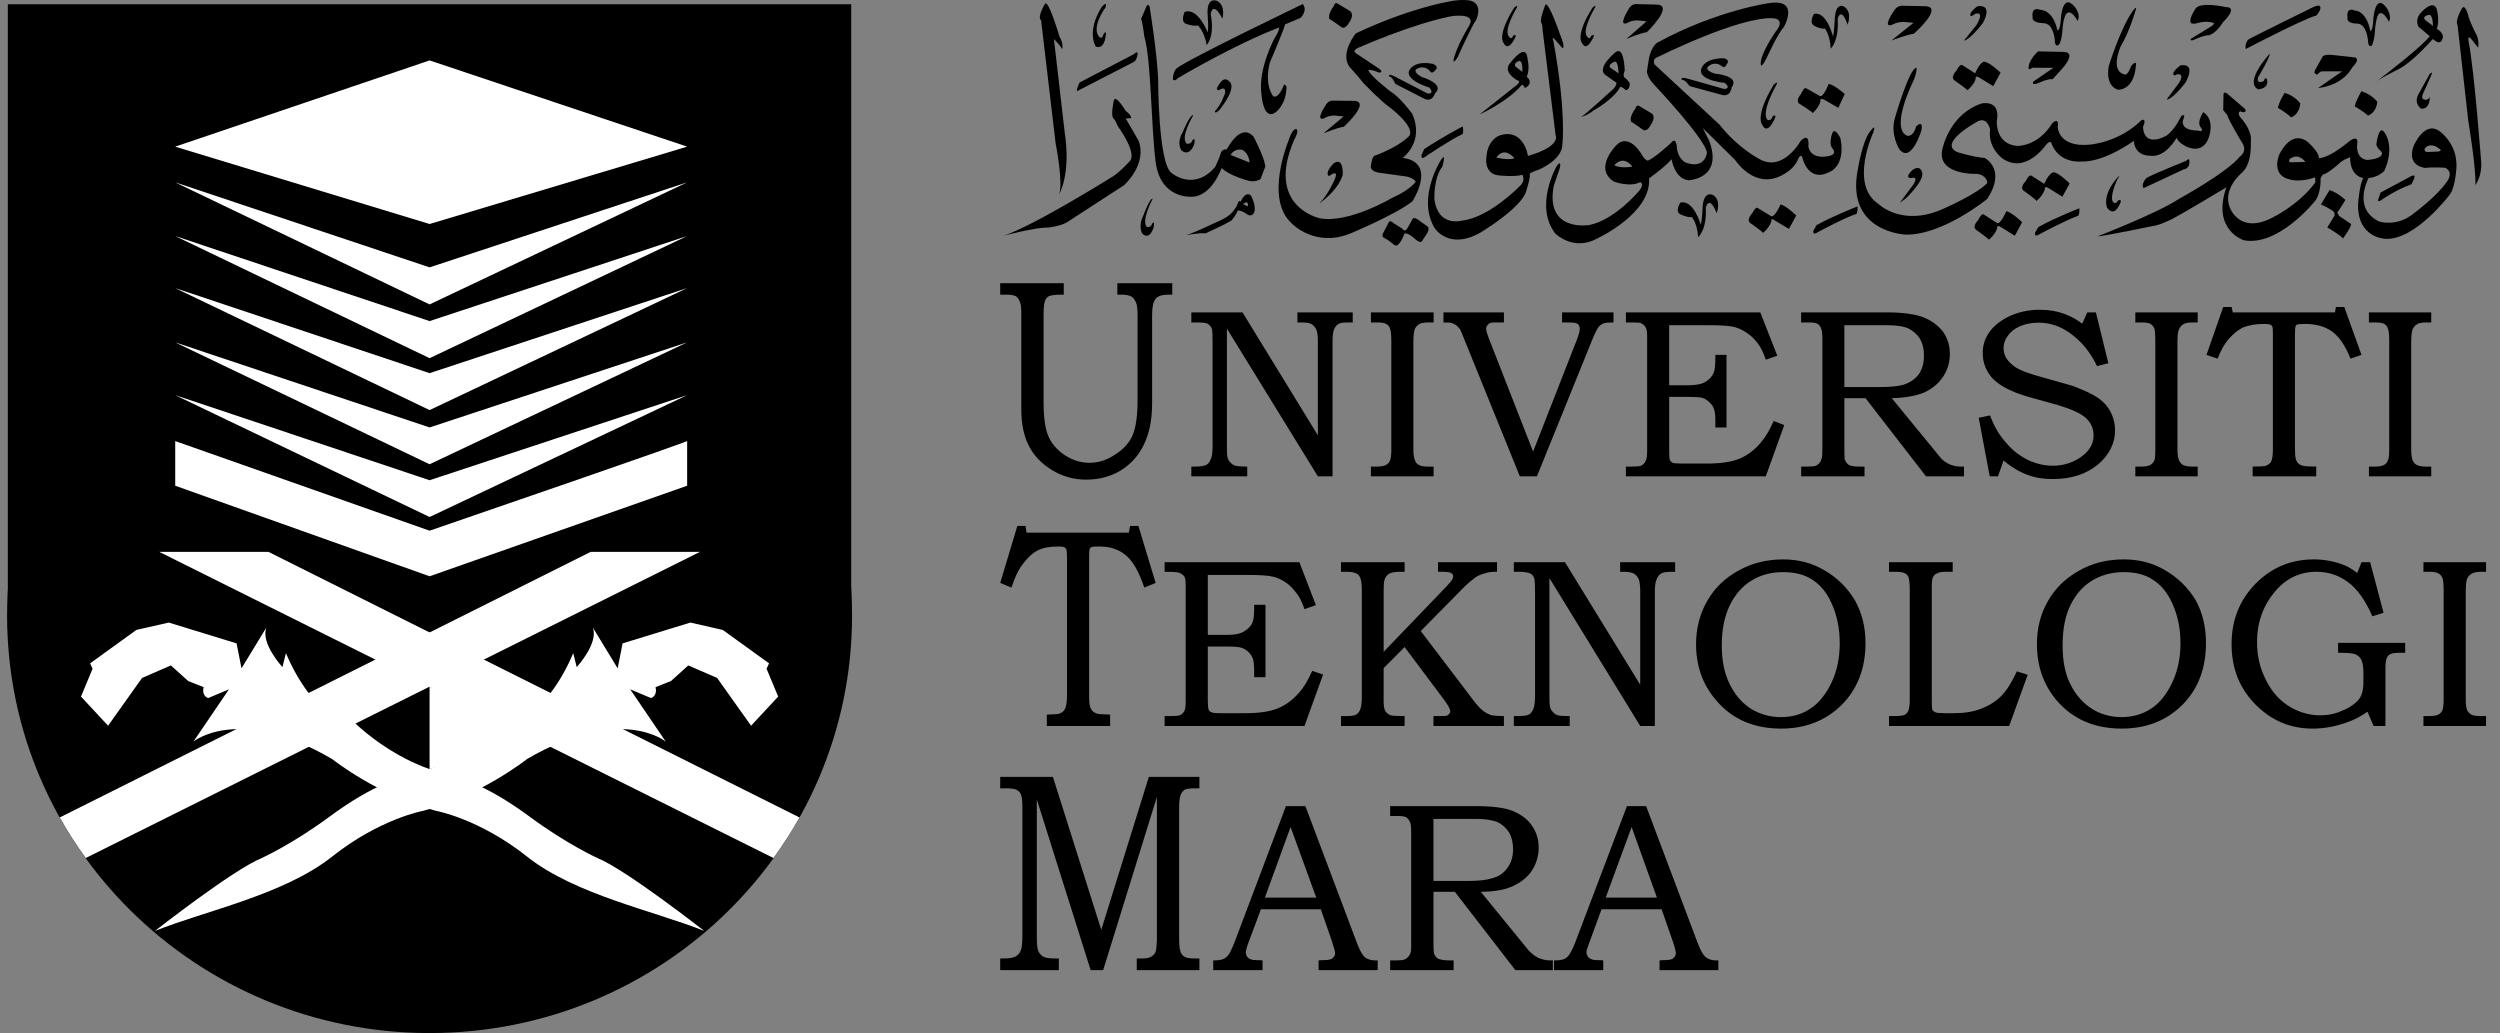 <svg width="121" height="50" viewBox="0 0 121 50" fill="none" xmlns="http://www.w3.org/2000/svg">
<rect x="0" y="0" width="121" height="50" fill="#808080" stroke="none"/>
<g clip-path="url(#clip0_209_2944)">
<path d="M0.379 0.206H41.199V30.473H0.379V0.206Z" fill="black"/>
<path d="M20.793 50C32.092 50 41.239 40.958 41.239 29.802C41.239 18.647 32.092 9.622 20.793 9.622C9.501 9.622 0.344 18.647 0.344 29.801C0.344 40.958 9.501 50 20.793 50Z" fill="black"/>
<path d="M20.792 33.232L27.025 35.309L20.792 37.23V33.232ZM8.478 19.124L20.792 25.023L33.258 19.124L20.792 23.243L8.478 19.124Z" fill="white"/>
<path d="M8.478 16.57L20.792 22.47L33.258 16.57L20.792 20.689L8.478 16.57Z" fill="white"/>
<path d="M20.792 27.892L8.481 23.51V21.348L20.792 25.686C33.29 21.391 33.258 21.348 33.258 21.348V23.509L20.792 27.892ZM8.478 13.943L20.792 19.848L33.258 13.943L20.792 18.061L8.478 13.943Z" fill="white"/>
<path d="M8.478 11.424L20.792 17.336L33.258 11.424L20.792 15.541L8.478 11.424Z" fill="white"/>
<path d="M8.478 8.825L20.792 14.734L33.258 8.825L20.792 12.941L8.478 8.825Z" fill="white"/>
<path d="M8.478 7.098L20.792 10.842L33.258 7.098L20.792 2.924L8.478 7.098Z" fill="white"/>
<path d="M48.41 13.708H51.486V14.262H51.28C51.035 14.262 50.855 14.3 50.753 14.34C50.666 14.399 50.602 14.485 50.571 14.585C50.533 14.702 50.509 14.913 50.509 15.236V19.446C50.509 20.202 50.584 20.753 50.743 21.114C50.898 21.48 51.162 21.776 51.528 22.025C51.9 22.268 52.297 22.4 52.733 22.4C53.174 22.4 53.596 22.258 53.99 21.989C54.388 21.736 54.673 21.413 54.822 21.055C54.977 20.688 55.059 20.133 55.059 19.338V15.294C55.059 14.993 55.036 14.775 54.986 14.647C54.924 14.517 54.869 14.417 54.765 14.357C54.672 14.3 54.513 14.262 54.301 14.262H54.079V13.708H56.737V14.262H56.555C56.243 14.262 56.041 14.33 55.934 14.46C55.815 14.608 55.762 14.859 55.762 15.236V19.54C55.762 20.333 55.625 20.975 55.368 21.509C55.121 22.035 54.76 22.438 54.264 22.759C53.776 23.056 53.219 23.214 52.572 23.214C51.98 23.218 51.4 23.054 50.901 22.742C50.395 22.429 50.024 22.035 49.799 21.578C49.554 21.114 49.432 20.521 49.432 19.822V15.237C49.432 14.947 49.422 14.73 49.365 14.62C49.332 14.508 49.263 14.409 49.168 14.338C49.075 14.29 48.923 14.262 48.704 14.262H48.41L48.41 13.708ZM57.662 15.119H60.137L63.785 21.069V16.545C63.785 16.266 63.764 16.078 63.71 15.951C63.656 15.84 63.572 15.746 63.468 15.678C63.368 15.626 63.206 15.607 63.009 15.607H62.795V15.119H65.472V15.607H65.32C65.083 15.607 64.919 15.61 64.837 15.653C64.717 15.706 64.63 15.795 64.565 15.949C64.513 16.087 64.495 16.282 64.495 16.546V23.055H63.785L59.382 15.905V21.578C59.382 21.884 59.387 22.076 59.414 22.148C59.439 22.238 59.481 22.317 59.556 22.388C59.618 22.467 59.706 22.51 59.795 22.54C59.895 22.569 60.082 22.584 60.366 22.584V23.055H57.661V22.584H57.813C58.095 22.584 58.27 22.552 58.372 22.506C58.471 22.457 58.549 22.366 58.596 22.23C58.666 22.104 58.688 21.884 58.688 21.578V16.545C58.688 16.225 58.679 16.038 58.666 15.954C58.636 15.84 58.563 15.741 58.462 15.678C58.372 15.617 58.168 15.607 57.866 15.607H57.661V15.119H57.662ZM66.353 15.119H69.387V15.607H69.15C68.938 15.607 68.771 15.626 68.689 15.693C68.584 15.745 68.512 15.838 68.465 15.951C68.432 16.054 68.408 16.282 68.408 16.6V21.745C68.408 21.991 68.432 22.168 68.485 22.284C68.525 22.388 68.584 22.467 68.689 22.51C68.767 22.558 68.928 22.584 69.15 22.584H69.387V23.055H66.353V22.584H66.595C66.822 22.584 66.981 22.558 67.066 22.51C67.114 22.489 67.158 22.459 67.194 22.421C67.23 22.383 67.258 22.338 67.276 22.289C67.316 22.207 67.34 22.024 67.34 21.745V16.497C67.34 16.195 67.315 16.004 67.276 15.893C67.258 15.843 67.231 15.797 67.195 15.758C67.159 15.72 67.115 15.688 67.066 15.667C66.981 15.617 66.822 15.607 66.595 15.607H66.353V15.119ZM69.863 15.119H72.79V15.607H72.571C72.367 15.607 72.23 15.607 72.177 15.617C72.09 15.642 72.035 15.678 71.993 15.741C71.951 15.786 71.929 15.846 71.93 15.907C71.93 16.018 71.981 16.17 72.058 16.372L74.202 21.857L76.348 16.372C76.418 16.17 76.461 16.018 76.461 15.914C76.461 15.795 76.418 15.716 76.348 15.668C76.276 15.617 76.107 15.608 75.872 15.608H75.605V15.119H78.094V15.608C77.889 15.608 77.717 15.61 77.609 15.654C77.515 15.692 77.432 15.752 77.368 15.83C77.29 15.932 77.201 16.12 77.094 16.372L74.386 23.056H73.561L70.851 16.372C70.761 16.138 70.697 15.99 70.664 15.932C70.599 15.861 70.547 15.795 70.48 15.741C70.415 15.693 70.337 15.661 70.243 15.626C70.156 15.608 70.021 15.608 69.864 15.608V15.119H69.863ZM78.694 15.119H85.198L86.022 17.219L85.463 17.408C85.346 17.058 85.211 16.782 85.055 16.59C84.906 16.392 84.723 16.222 84.513 16.088C84.323 15.959 84.11 15.866 83.885 15.813C83.668 15.767 83.293 15.741 82.728 15.741H80.788V18.646H81.753C82.103 18.646 82.384 18.585 82.569 18.466C82.756 18.347 82.885 18.196 82.953 18.015C82.997 17.877 83.024 17.656 83.024 17.313V17.177H83.563V20.688H83.024V20.399C83.024 20.133 83.01 19.921 82.963 19.816C82.925 19.686 82.849 19.57 82.746 19.482C82.641 19.375 82.522 19.294 82.397 19.256C82.265 19.224 82.058 19.208 81.754 19.208H80.789V21.777C80.789 22.052 80.796 22.207 80.821 22.269C80.853 22.324 80.9 22.369 80.956 22.4C81 22.419 81.157 22.436 81.415 22.436H82.624C83.294 22.436 83.816 22.353 84.2 22.199C84.582 22.032 84.919 21.781 85.186 21.464C85.416 21.21 85.638 20.846 85.847 20.376L86.358 20.574L85.464 23.055H78.694V22.584H78.918C79.195 22.584 79.362 22.569 79.43 22.54C79.529 22.487 79.612 22.413 79.657 22.292C79.697 22.23 79.722 22.062 79.722 21.806V16.306C79.722 16.054 79.696 15.905 79.636 15.822C79.589 15.74 79.502 15.678 79.385 15.625C79.315 15.607 79.085 15.607 78.694 15.607V15.119ZM87.175 15.119H91.322C92.117 15.119 92.705 15.206 93.112 15.365C93.516 15.531 93.815 15.764 94.042 16.054C94.26 16.372 94.373 16.714 94.373 17.125C94.373 17.549 94.26 17.911 94.052 18.223C93.839 18.546 93.541 18.803 93.147 18.99C92.742 19.161 92.217 19.255 91.563 19.273L93.665 21.838C93.827 22.052 93.939 22.168 93.991 22.228C94.129 22.352 94.26 22.435 94.41 22.494C94.565 22.552 94.727 22.584 94.902 22.584H95.057V23.055H93.219L90.292 19.273H89.267V21.745C89.267 22.017 89.28 22.168 89.285 22.24C89.335 22.366 89.41 22.457 89.497 22.51C89.587 22.558 89.776 22.584 90.043 22.584H90.243V23.056H87.176V22.584H87.455C87.668 22.584 87.809 22.569 87.882 22.544C87.949 22.51 88.014 22.467 88.066 22.405C88.121 22.338 88.151 22.258 88.183 22.148C88.191 22.119 88.204 21.916 88.204 21.578V16.372C88.204 16.14 88.178 15.974 88.131 15.872C88.097 15.782 88.032 15.707 87.949 15.66C87.852 15.616 87.709 15.607 87.51 15.607H87.175V15.119ZM89.267 15.74V18.734H90.915C91.472 18.734 91.858 18.699 92.093 18.629C92.392 18.549 92.658 18.377 92.852 18.139C93.032 17.887 93.119 17.579 93.119 17.206C93.119 16.882 93.057 16.624 92.925 16.393C92.79 16.186 92.603 16.017 92.381 15.904C92.142 15.793 91.798 15.74 91.334 15.74H89.267ZM101.025 15.119H101.441L102.044 17.579L101.496 17.72C101.17 17.033 100.725 16.497 100.169 16.111C99.713 15.785 99.218 15.617 98.661 15.617C98.33 15.617 98.028 15.678 97.756 15.794C97.489 15.914 97.293 16.077 97.168 16.266C97.041 16.434 96.973 16.638 96.973 16.848C96.973 17.019 97.013 17.187 97.118 17.357C97.228 17.517 97.383 17.665 97.582 17.796C97.806 17.931 98.145 18.057 98.621 18.195L100.132 18.623C100.307 18.665 100.584 18.771 100.933 18.928C101.277 19.082 101.558 19.242 101.748 19.418C101.935 19.583 102.092 19.793 102.201 20.036C102.309 20.277 102.369 20.532 102.369 20.83C102.369 21.448 102.092 22.018 101.541 22.483C100.977 22.946 100.254 23.186 99.362 23.186C98.908 23.186 98.492 23.124 98.14 22.986C97.781 22.858 97.383 22.633 96.973 22.289L96.702 23.055H96.303L95.769 20.221L96.318 20.106C96.512 20.63 96.769 21.07 97.09 21.423C97.404 21.806 97.766 22.066 98.165 22.269C98.554 22.449 98.951 22.541 99.361 22.541C99.886 22.545 100.396 22.373 100.808 22.052C101.164 21.77 101.329 21.446 101.329 21.07C101.329 20.73 101.197 20.451 100.952 20.227C100.703 20.006 100.262 19.802 99.604 19.607L98.166 19.206C97.365 18.972 96.796 18.68 96.453 18.328C96.133 17.991 95.958 17.544 95.964 17.083C95.964 16.714 96.066 16.383 96.283 16.078C96.498 15.767 96.829 15.513 97.263 15.299C97.722 15.093 98.222 14.988 98.727 14.993C99.163 14.993 99.592 15.062 99.991 15.221C100.27 15.327 100.542 15.478 100.779 15.667L101.025 15.119ZM103.351 15.119H106.368V15.607H106.149C105.929 15.607 105.772 15.626 105.675 15.693C105.575 15.745 105.505 15.838 105.458 15.951C105.408 16.054 105.388 16.282 105.388 16.6V21.745C105.388 21.991 105.415 22.168 105.467 22.284C105.513 22.388 105.584 22.467 105.67 22.51C105.769 22.558 105.921 22.584 106.148 22.584H106.368V23.055H103.351V22.584H103.595C103.817 22.584 103.967 22.558 104.068 22.51C104.151 22.467 104.216 22.388 104.271 22.289C104.306 22.207 104.318 22.024 104.318 21.745V16.497C104.318 16.195 104.306 16.004 104.271 15.893C104.215 15.794 104.151 15.707 104.068 15.667C103.967 15.617 103.817 15.607 103.595 15.607H103.351V15.119H103.351ZM107.604 14.859H108.009L108.068 15.119H113.012L113.057 14.859H113.464L114.296 17.177L113.763 17.357C113.518 16.734 113.222 16.306 112.88 16.051C112.543 15.81 112.11 15.678 111.573 15.678C111.362 15.678 111.227 15.692 111.195 15.706C111.142 15.714 111.12 15.754 111.107 15.794C111.088 15.837 111.076 15.972 111.076 16.192V21.678C111.076 21.944 111.088 22.126 111.12 22.22C111.142 22.316 111.195 22.387 111.25 22.439C111.294 22.486 111.369 22.52 111.469 22.543C111.561 22.569 111.768 22.583 112.105 22.583V23.054H109.028V22.583C109.367 22.583 109.559 22.568 109.642 22.552C109.764 22.509 109.868 22.439 109.926 22.339C109.975 22.229 110.008 22.025 110.008 21.743V16.129C110.008 15.948 110 15.837 109.975 15.794C109.968 15.762 109.931 15.74 109.879 15.707C109.834 15.692 109.736 15.678 109.589 15.678C109.171 15.678 108.851 15.74 108.59 15.837C108.35 15.949 108.116 16.129 107.894 16.382C107.672 16.626 107.487 16.954 107.335 17.357L106.794 17.177L107.604 14.859ZM114.655 15.119H117.672V15.607H117.455C117.238 15.607 117.073 15.626 116.989 15.693C116.884 15.745 116.816 15.838 116.764 15.951C116.727 16.054 116.702 16.282 116.702 16.6V21.745C116.702 21.991 116.727 22.168 116.774 22.284C116.824 22.388 116.884 22.467 116.989 22.51C117.067 22.558 117.226 22.584 117.455 22.584H117.672V23.055H114.656V22.584H114.897C115.13 22.584 115.287 22.558 115.374 22.51C115.467 22.465 115.538 22.386 115.573 22.289C115.616 22.207 115.638 22.024 115.638 21.745V16.497C115.638 16.195 115.615 16.004 115.573 15.893C115.536 15.794 115.466 15.707 115.374 15.667C115.287 15.617 115.13 15.607 114.897 15.607H114.656V15.119H114.655ZM49.24 25.456H49.634L49.686 25.782H54.637L54.695 25.456H55.099L55.934 28.215L55.383 28.438C55.136 27.692 54.845 27.178 54.508 26.891C54.171 26.597 53.742 26.451 53.219 26.451C52.995 26.451 52.867 26.456 52.823 26.483C52.778 26.498 52.75 26.537 52.738 26.584C52.718 26.636 52.713 26.782 52.713 27.053V33.523C52.713 33.834 52.718 34.046 52.75 34.159C52.777 34.272 52.823 34.347 52.872 34.41C52.93 34.469 53.007 34.504 53.099 34.543C53.199 34.569 53.403 34.571 53.73 34.587V35.137H50.666V34.587C50.988 34.571 51.203 34.569 51.267 34.543C51.332 34.523 51.392 34.489 51.443 34.444C51.493 34.399 51.534 34.343 51.561 34.282C51.616 34.157 51.643 33.926 51.643 33.587V26.958C51.643 26.763 51.626 26.636 51.616 26.588C51.592 26.541 51.552 26.504 51.504 26.483C51.469 26.463 51.374 26.451 51.222 26.451C50.8 26.451 50.471 26.511 50.232 26.636C49.981 26.764 49.741 26.978 49.522 27.279C49.292 27.561 49.11 27.952 48.956 28.438L48.41 28.214L49.24 25.456ZM56.368 27.209H62.89L63.688 29.289L63.137 29.482C63.02 29.142 62.89 28.864 62.724 28.677C62.574 28.479 62.412 28.307 62.2 28.17C61.983 28.028 61.778 27.939 61.562 27.901C61.345 27.852 60.958 27.828 60.405 27.828H58.458V30.727H59.427C59.786 30.727 60.053 30.673 60.235 30.545C60.437 30.419 60.566 30.282 60.634 30.09C60.681 29.963 60.702 29.732 60.702 29.401V29.272H61.25V32.778H60.702V32.47C60.702 32.21 60.681 32.013 60.644 31.894C60.599 31.767 60.525 31.653 60.427 31.559C60.322 31.461 60.198 31.379 60.073 31.347C59.941 31.311 59.741 31.293 59.427 31.293H58.457V33.855C58.457 34.132 58.472 34.292 58.5 34.349C58.511 34.378 58.528 34.404 58.551 34.425C58.574 34.446 58.602 34.461 58.632 34.469C58.679 34.506 58.844 34.518 59.098 34.518H60.295C60.963 34.518 61.489 34.435 61.863 34.278C62.244 34.118 62.574 33.868 62.862 33.539C63.094 33.288 63.306 32.933 63.511 32.47L64.037 32.647L63.137 35.139H56.368V34.659H56.602C56.869 34.659 57.031 34.649 57.103 34.615C57.157 34.594 57.206 34.562 57.246 34.522C57.286 34.481 57.317 34.433 57.337 34.38C57.375 34.299 57.387 34.139 57.387 33.901V28.389C57.387 28.145 57.375 27.981 57.322 27.902C57.267 27.826 57.175 27.763 57.063 27.717C56.991 27.692 56.767 27.675 56.367 27.675V27.209H56.368ZM64.904 27.209H67.984V27.674H67.769C67.522 27.674 67.342 27.709 67.243 27.762C67.135 27.827 67.065 27.917 67.016 28.049C66.981 28.144 66.969 28.298 66.969 28.519V31.547L70 28.394C70.162 28.214 70.257 28.108 70.289 28.049C70.309 28.002 70.334 27.95 70.334 27.901C70.334 27.809 70.294 27.762 70.224 27.731C70.162 27.691 70.012 27.674 69.79 27.674H69.6V27.209H72.456V27.674C72.229 27.672 72.022 27.691 71.847 27.756C71.665 27.804 71.518 27.869 71.404 27.95C71.177 28.128 70.999 28.275 70.908 28.369L68.764 30.543L71.212 33.762C71.429 34.062 71.606 34.261 71.743 34.372C71.86 34.477 72.01 34.547 72.144 34.606C72.276 34.637 72.496 34.658 72.79 34.658V35.138H69.38V34.658H69.581C69.806 34.658 69.953 34.658 69.98 34.648C70.055 34.638 70.097 34.606 70.139 34.547C70.157 34.53 70.171 34.509 70.18 34.486C70.19 34.463 70.194 34.439 70.192 34.414C70.192 34.315 70.067 34.087 69.793 33.734L67.983 31.318L66.968 32.338V33.9C66.968 34.146 66.99 34.319 67.046 34.409C67.107 34.505 67.19 34.572 67.29 34.614C67.379 34.648 67.614 34.658 67.983 34.658V35.138H64.904V34.658H65.138C65.385 34.658 65.537 34.637 65.626 34.594C65.711 34.547 65.784 34.462 65.829 34.355C65.876 34.24 65.911 34.045 65.911 33.762V28.519C65.911 28.251 65.876 28.049 65.829 27.95C65.784 27.851 65.711 27.77 65.626 27.749C65.542 27.691 65.357 27.674 65.066 27.674H64.904V27.209H64.904ZM73.269 27.209H75.744L79.387 33.142V28.623C79.387 28.349 79.361 28.162 79.314 28.028C79.266 27.918 79.184 27.825 79.08 27.762C78.978 27.709 78.818 27.675 78.614 27.675H78.415V27.21H81.077V27.675H80.928C80.692 27.675 80.542 27.692 80.442 27.736C80.332 27.783 80.247 27.881 80.186 28.028C80.118 28.167 80.095 28.369 80.095 28.623V35.138H79.388L74.992 27.98V33.657C74.992 33.968 74.997 34.16 75.027 34.227C75.046 34.32 75.097 34.403 75.169 34.469C75.234 34.548 75.316 34.595 75.406 34.622C75.501 34.648 75.683 34.659 75.974 34.659V35.139H73.269V34.659H73.421C73.695 34.659 73.888 34.638 73.994 34.587C74.087 34.537 74.154 34.447 74.216 34.315C74.268 34.183 74.296 33.968 74.296 33.657V28.623C74.296 28.307 74.281 28.108 74.268 28.034C74.239 27.917 74.174 27.809 74.074 27.762C73.977 27.709 73.783 27.674 73.486 27.674H73.269V27.209ZM86.303 27.075C87.041 27.075 87.697 27.246 88.29 27.596C88.905 27.946 89.416 28.447 89.776 29.051C90.117 29.66 90.291 30.351 90.291 31.128C90.291 32.343 89.902 33.348 89.138 34.118C88.365 34.88 87.382 35.264 86.205 35.264C84.874 35.264 83.822 34.802 83.046 33.877C82.406 33.128 82.089 32.227 82.089 31.18C82.089 30.4 82.278 29.693 82.63 29.083C82.984 28.464 83.483 27.976 84.148 27.613C84.809 27.246 85.523 27.075 86.303 27.075ZM86.303 27.691C85.71 27.691 85.186 27.837 84.769 28.103C84.326 28.373 83.984 28.767 83.725 29.29C83.466 29.813 83.333 30.474 83.333 31.237C83.333 31.978 83.466 32.615 83.722 33.12C83.97 33.631 84.316 34.027 84.742 34.301C85.18 34.572 85.688 34.714 86.206 34.708C86.739 34.708 87.215 34.571 87.617 34.301C88.026 34.04 88.365 33.617 88.642 33.046C88.913 32.474 89.043 31.837 89.043 31.134C89.043 30.421 88.913 29.775 88.642 29.188C88.417 28.677 88.101 28.307 87.729 28.068C87.342 27.809 86.882 27.691 86.303 27.691ZM91.426 27.209H94.51V27.674H94.236C94.009 27.674 93.847 27.691 93.765 27.749C93.665 27.77 93.608 27.842 93.56 27.931C93.516 28.004 93.499 28.157 93.499 28.364V33.877C93.499 34.131 93.506 34.282 93.518 34.333C93.548 34.402 93.6 34.446 93.68 34.477C93.74 34.505 93.888 34.518 94.157 34.518H94.586C95.09 34.518 95.521 34.446 95.894 34.299C96.252 34.165 96.579 33.96 96.852 33.696C97.119 33.425 97.375 33.017 97.618 32.492L98.141 32.659L97.244 35.138H91.427V34.658H91.679C91.915 34.658 92.093 34.637 92.17 34.606C92.252 34.569 92.319 34.495 92.37 34.397C92.413 34.235 92.434 34.067 92.432 33.9V28.519C92.432 28.235 92.399 28.034 92.379 27.95C92.33 27.841 92.269 27.77 92.188 27.749C92.108 27.691 91.93 27.674 91.679 27.674H91.427V27.209H91.426ZM102.787 27.075C103.531 27.075 104.197 27.246 104.785 27.596C105.399 27.946 105.911 28.448 106.271 29.051C106.608 29.66 106.769 30.351 106.769 31.128C106.769 32.343 106.393 33.348 105.624 34.118C104.857 34.88 103.88 35.264 102.69 35.264C101.359 35.264 100.307 34.802 99.522 33.877C98.901 33.128 98.587 32.227 98.587 31.18C98.587 30.4 98.766 29.693 99.125 29.083C99.472 28.464 99.985 27.976 100.639 27.613C101.287 27.246 102.007 27.075 102.787 27.075ZM102.787 27.691C102.192 27.691 101.688 27.837 101.254 28.103C100.811 28.373 100.464 28.767 100.209 29.29C99.951 29.813 99.83 30.474 99.83 31.237C99.83 31.978 99.951 32.615 100.207 33.12C100.464 33.631 100.808 34.027 101.242 34.301C101.663 34.571 102.152 34.708 102.69 34.708C103.221 34.708 103.698 34.571 104.108 34.301C104.52 34.04 104.857 33.617 105.131 33.046C105.403 32.474 105.535 31.837 105.535 31.134C105.535 30.421 105.403 29.775 105.131 29.188C104.897 28.677 104.595 28.307 104.213 28.068C103.837 27.809 103.366 27.691 102.787 27.691ZM114.296 27.209H114.715L115.364 29.659L114.822 29.828C114.483 29.048 114.085 28.495 113.635 28.169C113.189 27.839 112.683 27.674 112.119 27.674C111.299 27.674 110.621 28.004 110.068 28.677C109.514 29.358 109.24 30.156 109.24 31.075C109.24 31.742 109.385 32.359 109.671 32.91C109.945 33.47 110.327 33.9 110.791 34.183C111.264 34.477 111.77 34.621 112.307 34.621C112.648 34.621 112.962 34.569 113.269 34.435C113.591 34.315 113.838 34.169 114.027 33.998C114.172 33.868 114.267 33.731 114.316 33.565C114.368 33.425 114.391 33.204 114.389 32.933V32.55C114.389 32.253 114.346 32.047 114.279 31.912C114.206 31.792 114.104 31.707 113.977 31.658C113.874 31.618 113.606 31.594 113.164 31.594V31.116H116.411V31.594H116.151C115.931 31.594 115.774 31.619 115.702 31.658C115.615 31.682 115.555 31.77 115.516 31.859C115.478 31.936 115.455 32.125 115.455 32.396V35.138H114.884L114.585 34.446C114.271 34.673 113.924 34.852 113.555 34.976C113.004 35.168 112.47 35.265 111.933 35.265C110.853 35.265 109.93 34.874 109.162 34.094C108.382 33.306 108.008 32.338 108.008 31.171C108.008 30.016 108.397 29.035 109.17 28.25C109.953 27.46 110.893 27.075 111.982 27.075C112.253 27.073 112.523 27.1 112.788 27.154C113.038 27.204 113.283 27.278 113.518 27.376C113.675 27.449 113.867 27.559 114.091 27.73L114.296 27.209ZM117.295 27.209H120.325V27.674H120.1C119.874 27.674 119.719 27.709 119.624 27.768C119.52 27.828 119.457 27.917 119.399 28.028C119.363 28.145 119.342 28.364 119.342 28.688V33.831C119.342 34.082 119.363 34.257 119.41 34.369C119.457 34.469 119.537 34.548 119.624 34.594C119.706 34.638 119.86 34.658 120.1 34.658H120.325V35.138H117.295V34.658H117.53C117.757 34.658 117.924 34.638 118.011 34.587C118.101 34.544 118.168 34.469 118.215 34.373C118.25 34.282 118.273 34.094 118.273 33.831V28.573C118.273 28.281 118.25 28.08 118.215 27.976C118.168 27.87 118.101 27.791 118.011 27.749C117.924 27.691 117.757 27.674 117.53 27.674H117.295V27.209H117.295ZM48.41 37.599H50.96L53.301 45.004L55.605 37.599H58.051V38.154H57.839C57.594 38.154 57.419 38.178 57.337 38.222C57.247 38.283 57.18 38.371 57.145 38.474C57.09 38.609 57.07 38.798 57.07 39.08V45.273C57.07 45.663 57.083 45.916 57.128 46.032C57.16 46.154 57.227 46.245 57.322 46.3C57.415 46.363 57.584 46.391 57.839 46.391H58.051V46.955H55.019V46.391H55.228C55.415 46.391 55.563 46.376 55.657 46.331C55.729 46.3 55.814 46.245 55.874 46.169C55.934 46.074 55.961 45.982 55.964 45.896C55.981 45.716 55.994 45.574 55.994 45.475V38.573L53.393 46.954H52.788L50.182 38.695V45.345C50.182 45.673 50.202 45.902 50.252 46.029C50.304 46.136 50.379 46.235 50.481 46.292C50.589 46.363 50.791 46.39 51.058 46.39H51.247V46.954H48.41V46.39H48.572C48.856 46.39 49.046 46.352 49.157 46.292C49.277 46.221 49.357 46.122 49.407 46.001C49.455 45.878 49.484 45.64 49.484 45.273V39.147C49.484 38.804 49.465 38.573 49.422 38.474C49.387 38.37 49.312 38.285 49.213 38.235C49.113 38.178 48.951 38.154 48.692 38.154H48.41L48.41 37.599ZM62.239 39.017H63.181L65.678 45.645C65.8 45.975 65.929 46.2 66.039 46.316C66.168 46.422 66.343 46.484 66.555 46.484H66.679V46.954H63.82V46.484C63.919 46.469 64.005 46.469 64.097 46.469C64.271 46.469 64.401 46.439 64.46 46.404C64.565 46.33 64.62 46.247 64.62 46.136C64.62 46.059 64.565 45.853 64.46 45.539L63.928 44.009H61.028L60.385 45.731C60.33 45.904 60.295 46.029 60.295 46.103C60.295 46.168 60.322 46.245 60.362 46.3C60.397 46.358 60.453 46.402 60.519 46.423C60.591 46.462 60.693 46.472 60.863 46.472C60.955 46.472 61.045 46.472 61.107 46.484V46.955H58.721V46.484C58.955 46.484 59.105 46.462 59.205 46.418C59.312 46.377 59.387 46.3 59.469 46.201C59.532 46.103 59.634 45.904 59.758 45.588L62.239 39.017ZM61.22 43.443H63.706L62.464 40.029L61.22 43.443ZM67.283 39.017H71.428C72.217 39.017 72.805 39.087 73.219 39.251C73.621 39.421 73.937 39.653 74.146 39.961C74.356 40.261 74.473 40.619 74.473 41.021C74.473 41.427 74.356 41.797 74.153 42.124C73.952 42.439 73.642 42.691 73.239 42.88C72.85 43.07 72.327 43.154 71.671 43.164L73.764 45.73C73.937 45.95 74.039 46.07 74.101 46.11C74.239 46.244 74.375 46.328 74.515 46.385C74.667 46.439 74.822 46.484 75.009 46.484H75.158V46.954H73.344L70.414 43.164H69.38V45.64C69.38 45.905 69.388 46.071 69.402 46.136C69.442 46.26 69.519 46.347 69.602 46.404C69.699 46.439 69.877 46.484 70.14 46.484H70.355V46.954H67.284V46.484H67.563C67.764 46.484 67.907 46.469 67.977 46.439C68.049 46.417 68.114 46.362 68.166 46.299C68.224 46.235 68.266 46.152 68.291 46.039C68.301 45.999 68.301 45.807 68.301 45.474V40.261C68.301 40.022 68.284 39.869 68.238 39.769C68.189 39.668 68.121 39.587 68.046 39.547C67.959 39.51 67.815 39.493 67.612 39.493H67.284V39.017M69.38 39.635V42.638H71.018C71.591 42.638 71.963 42.589 72.199 42.513C72.516 42.436 72.77 42.267 72.947 42.02C73.134 41.784 73.232 41.477 73.232 41.097C73.232 40.784 73.164 40.505 73.037 40.288C72.892 40.07 72.721 39.906 72.491 39.799C72.244 39.692 71.912 39.635 71.444 39.635H69.38ZM78.743 39.017H79.673L82.169 45.645C82.297 45.975 82.416 46.2 82.543 46.316C82.68 46.422 82.84 46.484 83.046 46.484H83.168V46.954H80.322V46.484C80.404 46.469 80.501 46.469 80.586 46.469C80.771 46.469 80.89 46.439 80.955 46.404C81.048 46.33 81.112 46.247 81.112 46.136C81.112 46.059 81.062 45.853 80.955 45.539L80.422 44.009H77.514L76.884 45.731C76.816 45.904 76.784 46.029 76.784 46.103C76.784 46.168 76.816 46.245 76.856 46.3C76.894 46.358 76.951 46.401 77.018 46.423C77.088 46.462 77.201 46.472 77.35 46.472C77.454 46.472 77.534 46.472 77.597 46.484V46.955H75.216V46.484C75.441 46.484 75.605 46.462 75.704 46.418C75.802 46.377 75.889 46.3 75.954 46.201C76.021 46.103 76.128 45.904 76.251 45.588L78.743 39.017ZM77.716 43.443H80.195L78.971 40.029L77.716 43.443Z" fill="black"/>
<path d="M73.225 2.016C73.518 1.554 73.239 1.725 73.239 1.725C73.142 1.96 73.05 1.789 73.05 1.789C72.726 1.506 73.408 0.382 73.408 0.382C73.513 0.163 73.279 0.382 73.279 0.382C72.421 1.764 72.778 2.083 72.778 2.083C72.963 2.466 73.225 2.016 73.225 2.016ZM120.093 7.892C120.093 7.892 119.759 3.434 119.487 2.041C119.487 2.041 119.392 1.632 119.624 1.904L119.941 2.308C119.941 2.308 120.026 1.904 119.794 1.559C119.794 1.559 119.512 0.978 119.472 0.779C119.472 0.779 119.305 0.123 119.148 0.424C119.148 0.424 118.807 1.004 118.947 1.225L119.462 5.824C119.462 5.824 119.866 8.259 119.804 8.961C119.804 8.961 120.12 8.56 120.093 7.892ZM117.595 1.747C117.343 2.149 115.536 3.556 115.099 3.881C115.384 3.706 116.129 3.326 116.129 3.326C116.775 2.997 117.75 1.886 117.75 1.886C118.091 2.2 118.176 1.959 118.176 1.959C118.398 1.633 117.937 1.394 117.937 1.394C117.937 1.394 118.082 1.098 117.956 0.507C117.825 -0.074 117.246 0.535 117.246 0.535C116.81 0.945 117.067 1.305 117.067 1.305L117.595 1.747ZM117.557 0.721C117.757 0.691 117.757 1.252 117.757 1.252L117.391 0.979C117.191 0.778 117.557 0.721 117.557 0.721ZM115.005 3.963L115.099 3.881C115.062 3.911 115.017 3.937 115.005 3.963ZM117.644 3.709C117.801 3.375 117.6 3.574 117.6 3.574L117.042 4.58C116.817 5.039 117.187 5.262 117.187 5.262C117.628 5.287 117.6 4.697 117.6 4.697C117.49 4.904 117.309 4.808 117.309 4.808C117.139 4.759 117.309 4.456 117.309 4.456L117.644 3.709ZM118.063 6.341C117.333 5.829 116.817 7.068 116.817 7.068C116.463 8.067 117.391 8.128 117.391 8.128C117.717 8.077 118.348 8.119 118.348 8.119C118.769 8.331 118.455 8.759 118.455 8.759C117.956 9.505 116.817 10.335 116.817 10.335C115.977 11.017 115.134 10.714 115.134 10.714C113.838 10.075 114.64 8.616 114.64 8.616C115.104 8.583 115.394 8.281 115.394 8.281C115.937 7.1 115.423 6.432 115.423 6.432C115.132 5.958 115.017 6.981 115.017 6.981C115.022 7.153 115.271 7.351 115.271 7.351C115.416 7.699 114.572 7.742 114.572 7.742C113.97 7.664 114.092 6.946 114.092 6.946C114.15 6.484 113.713 6.833 113.713 6.833C112.648 7.715 112.234 7.651 112.234 7.651C112.247 7.327 111.653 6.839 111.653 6.839C110.828 6.27 110.3 7.519 110.3 7.519C109.961 8.52 110.751 8.661 110.751 8.661C111.317 8.868 112.052 8.58 112.052 8.58L112.064 8.826C111.254 9.94 109.928 10.561 109.928 10.561C108.362 11.339 107.921 10.036 107.921 10.036C107.566 9.15 108.477 8.389 108.477 8.389C108.938 8.01 108.951 7.218 108.938 6.895C108.946 6.865 108.946 6.818 108.946 6.718C108.951 6.294 108.55 5.817 108.55 5.817C108.195 5.446 108.43 5.391 108.43 5.391C108.773 5.527 108.672 5.284 108.672 5.284L107.883 4.604C107.617 4.346 107.617 4.58 107.617 4.58L107.604 5.329L107.801 5.569C107.859 5.83 108.564 6.982 108.564 6.982C108.749 7.36 108.415 7.574 108.415 7.574C107.769 8.367 105.458 9.629 105.458 9.629C104.42 10.318 101.514 11.442 101.514 11.442C101.755 11.446 104.388 10.902 104.388 10.902C104.644 10.835 105.126 10.606 105.126 10.606C105.741 10.28 107.754 9.068 107.754 9.068C107.038 11.148 108.606 11.63 108.606 11.63C110.274 11.935 112.017 9.765 112.017 9.765C112.356 9.389 112.316 8.617 112.316 8.617L112.429 8.444C112.621 8.444 113.171 7.953 113.171 7.953C113.379 7.728 113.745 7.613 113.745 7.613C113.745 8.561 114.384 8.617 114.384 8.617C114.199 8.91 114.132 9.864 114.132 9.864C114.077 11.528 115.456 11.56 115.456 11.56C116.885 11.637 118.539 9.456 118.539 9.456C118.857 9.103 118.893 8.051 118.893 8.051C118.926 6.923 118.063 6.341 118.063 6.341ZM118.014 7.333L117.45 7.359C117.45 7.359 117.191 7.255 117.49 7.075C117.49 7.075 117.749 6.932 118.063 7.203C118.063 7.203 118.246 7.291 118.014 7.333ZM110.841 7.857C110.841 7.857 110.666 7.727 110.973 7.613C110.973 7.613 111.26 7.439 111.582 7.838L110.841 7.857Z" fill="black"/>
<path d="M104.08 7.538C104.82 7.64 105.348 6.67 105.348 6.67C105.448 6.936 105.859 7.113 105.859 7.113C106.763 7.482 106.939 6.539 106.939 6.539C107.166 5.682 106.633 5.428 106.633 5.428C106.284 6.006 106.526 6.174 106.526 6.174C106.7 6.432 106.381 6.319 106.381 6.319C105.439 6.311 105.671 5.781 105.671 5.781C105.817 5.447 105.575 5.615 105.575 5.615C105.179 6.42 104.82 6.586 104.82 6.586C103.686 7.154 103.724 6.133 103.724 6.133C103.923 5.678 103.643 5.818 103.643 5.818C102.567 6.897 101.15 7 101.15 7C99.605 7.15 99.592 6.139 99.592 6.139C99.67 5.639 99.338 5.954 99.338 5.954C98.618 7.122 97.618 7.062 97.618 7.062C96.581 6.972 96.644 5.87 96.644 5.87C96.853 4.79 95.91 5.008 95.91 5.008C94.402 5.506 94.043 7.095 94.043 7.095C93.597 8.506 95.691 8.415 95.691 8.415C96.177 8.478 96.187 8.855 96.187 8.855C95.686 9.397 94.08 10.094 94.08 10.094C92.068 11.018 90.916 9.87 90.916 9.87C89.49 8.928 90.671 6.402 90.671 6.402C90.831 5.889 90.484 6.402 90.484 6.402C90.126 6.882 89.917 8.215 89.917 8.215C89.323 11.239 92.222 11.354 92.222 11.354C94.01 11.401 96.177 9.632 96.177 9.632C97.134 8.198 96.062 7.645 96.062 7.645C95.536 7.613 94.728 7.36 94.728 7.36C93.793 6.933 95.618 5.936 95.618 5.936C96.171 5.544 96.323 6.262 96.323 6.262C96.192 7.122 96.892 7.651 96.892 7.651C98.039 8.472 99.021 7.016 99.021 7.016C99.216 6.793 99.27 6.891 99.27 6.891C99.647 7.952 100.732 7.817 100.732 7.817C101.848 7.866 103.277 6.816 103.277 6.816C103.334 7.592 104.08 7.538 104.08 7.538ZM114.296 4.413C114.296 4.413 114.064 4.787 113.965 5.142C113.965 5.142 114.389 5.391 114.613 5.592C114.613 5.592 115 5.493 115.062 4.925C115.062 4.925 114.807 4.581 114.296 4.413ZM110.25 5.218C110.25 5.218 110.667 5.463 110.886 5.678C110.886 5.678 111.28 5.578 111.332 5.006C111.332 5.006 111.088 4.643 110.579 4.497C110.58 4.497 110.335 4.847 110.25 5.218ZM113.125 10.29C113.125 10.29 113.441 9.828 113.516 9.676C113.516 9.676 113.162 9.329 112.751 9.198L112.332 9.894C112.332 9.894 112.892 10.142 112.985 10.29L112.995 10.429L112.64 11.009C112.64 11.009 113.321 11.4 113.4 11.546C113.4 11.546 113.796 11.009 113.796 10.843L113.211 10.448L113.125 10.29ZM115.1 9.668C115.1 9.668 115.062 9.841 115.317 9.64C115.317 9.64 116.009 9.16 116.702 8.927C116.702 8.927 117.081 8.326 116.678 8.538L115.221 9.319L115.1 9.668ZM112.178 3.606C112.205 3.519 112.362 3.451 112.362 3.451H113.361L112.194 4.261C113.443 4.12 113.838 3.278 113.838 3.278C114.288 2.818 113.965 2.776 113.965 2.776L112.855 2.656C112.426 2.621 112.399 2.765 112.399 2.765L112.093 3.316C111.888 3.606 112.178 3.606 112.178 3.606ZM114.102 1.143C114.563 1.167 114.613 1.985 114.613 1.985C114.621 2.323 114.785 2.215 114.785 2.215C114.898 2.062 114.94 1.605 114.94 1.605C114.98 0.87 115.112 0.705 115.112 0.705C115.324 0.43 115.625 1.054 115.625 1.054C115.792 0.74 115.493 0.356 115.493 0.356C114.952 -0.351 114.868 0.927 114.868 0.927C114.845 1.545 114.72 1.498 114.72 1.498C114.533 0.494 113.967 0.507 113.967 0.507C113.516 0.327 113.621 0.853 113.621 0.853C113.556 1.159 114.102 1.143 114.102 1.143ZM98.914 1.122C99.406 1.138 99.453 1.946 99.453 1.946C99.453 2.311 99.64 2.176 99.64 2.176C99.769 2.036 99.814 1.573 99.814 1.573C99.851 0.839 100.006 0.674 100.006 0.674C100.233 0.396 100.554 1.013 100.554 1.013C100.739 0.705 100.414 0.325 100.414 0.325C99.816 -0.376 99.748 0.886 99.748 0.886C99.713 1.515 99.577 1.47 99.577 1.47C99.365 0.461 98.769 0.48 98.769 0.48C98.273 0.301 98.378 0.819 98.378 0.819C98.31 1.125 98.914 1.122 98.914 1.122ZM112.065 0.764C112.065 0.764 112.12 0.816 112.285 0.494C112.285 0.494 112.442 0.11 111.936 0.357C111.936 0.357 108.904 1.843 108.806 1.922C108.806 1.922 108.634 2.143 108.694 2.373C108.694 2.373 111.395 0.962 112.065 0.764ZM109.858 2.595C109.858 2.595 108.59 3.963 109.293 4.325C109.293 4.325 109.851 4.306 109.717 3.822C109.717 3.822 109.615 3.706 109.577 3.913C109.577 3.913 109.188 4.137 109.298 3.726C109.298 3.726 109.834 2.856 109.858 2.595ZM106.084 1.138C106.084 1.138 106.226 1.167 106.356 1.117C106.356 1.117 106.73 0.987 107.121 1.102C107.121 1.102 107.243 1.124 107.026 1.274L106.027 1.886C106.027 1.886 105.982 2.024 106.244 1.903C106.244 1.903 106.651 1.705 106.917 1.705C106.917 1.705 107.234 1.65 107.605 1.062C107.605 1.062 108.363 0.339 107.727 0.342C107.727 0.342 106.47 0.059 106.259 0.425C106.259 0.425 105.849 1.032 106.084 1.138ZM102.519 4.345C103.319 4.306 103.369 3.249 103.369 3.249C103.457 2.801 103.145 3.203 103.145 3.203C103.01 3.574 102.888 3.613 102.888 3.613C102.073 3.496 102.644 2.236 102.644 2.236C103.063 1.565 103.384 0.431 103.384 0.431C103.432 0.269 103.244 0.506 103.244 0.506C102.628 1.353 102.063 3.203 102.063 3.203C101.893 4.228 102.519 4.345 102.519 4.345ZM104.863 4.819C104.863 4.819 105.097 4.872 105.782 3.992C105.782 3.992 106.336 3.046 105.54 3.163C105.54 3.163 105.069 3.484 105.214 3.637C105.214 3.637 105.299 3.669 105.364 3.595C105.364 3.595 105.772 3.513 105.463 4.015L104.863 4.819ZM95.057 1.962C95.057 1.962 95.266 2.005 95.964 1.125C95.964 1.125 96.515 0.196 95.713 0.302C95.713 0.302 95.247 0.62 95.388 0.787C95.388 0.787 95.51 0.757 95.58 0.679C95.58 0.679 96.096 0.458 95.665 1.208L95.057 1.962ZM105.81 7.784C105.81 7.784 104.237 8.414 103.883 8.616C103.883 8.616 103.596 8.941 103.755 9.102C103.755 9.102 105.369 8.354 105.688 8.197C105.688 8.197 105.83 8.213 105.945 8.01C105.945 8.01 106.054 7.52 105.81 7.784ZM102.492 8.581C101.702 9.484 101.983 10.052 101.983 10.052C102.297 10.477 102.519 10.023 102.519 10.023C102.815 9.563 102.513 9.702 102.513 9.702C102.402 9.905 102.287 9.798 102.287 9.798C102.058 9.55 102.491 8.66 102.491 8.66C102.671 8.415 102.492 8.581 102.492 8.581ZM98.366 3.278L99.385 3.283L98.413 3.948C98.413 3.948 98.288 4.169 98.67 4.015C98.67 4.015 99.13 3.794 99.35 3.833L99.814 3.317C99.814 3.317 100.552 2.521 99.872 2.512L98.645 2.487C98.645 2.487 98.166 2.898 98.181 3.31C98.181 3.309 98.201 3.417 98.366 3.278ZM94.648 3.928C94.648 3.928 95.152 4.278 95.224 4.365C95.224 4.365 95.511 4.151 95.623 3.821C95.623 3.821 95.566 3.594 95.842 3.783L96.473 4.168L96.829 3.518C96.829 3.518 96.353 3.055 96.064 2.988C96.064 2.988 95.867 2.924 95.596 3.548L94.99 3.162C94.99 3.162 94.875 3.034 94.695 3.416C94.695 3.417 94.336 3.758 94.648 3.928Z" fill="black"/>
<path d="M98.57 9.724C98.57 9.724 98.856 9.504 98.971 9.16C98.971 9.16 98.919 8.95 99.191 9.131L99.819 9.52L100.17 8.881C100.17 8.881 99.704 8.413 99.427 8.339C99.427 8.339 99.218 8.28 98.939 8.897L98.331 8.51C98.331 8.51 98.226 8.39 98.039 8.777C98.039 8.777 97.689 9.113 98.004 9.272C98.004 9.272 98.502 9.631 98.57 9.724ZM97.106 10.22C97.106 10.22 96.805 10.928 96.643 10.786L96.022 10.386C96.022 10.386 95.922 10.273 95.742 10.658C95.742 10.658 95.384 10.995 95.702 11.164C95.702 11.164 96.191 11.517 96.264 11.598C96.264 11.598 96.555 11.383 96.665 11.043C96.665 11.043 96.615 10.833 96.885 11.016L97.518 11.412L97.872 10.755C97.871 10.755 97.398 10.29 97.106 10.22ZM86.179 9.894C86.179 9.894 85.88 10.587 85.702 10.449L85.086 10.076C85.086 10.076 84.994 9.947 84.809 10.324C84.809 10.324 84.451 10.675 84.772 10.835C84.772 10.835 85.254 11.176 85.336 11.268C85.336 11.268 85.62 11.05 85.735 10.713C85.735 10.713 85.678 10.496 85.939 10.695L86.585 11.079L86.937 10.43C86.937 10.429 86.46 9.958 86.179 9.894ZM87.154 5.061C87.154 5.061 87.667 5.382 87.739 5.469C87.739 5.469 88.014 5.237 88.111 4.903C88.111 4.903 88.051 4.688 88.328 4.848L88.975 5.218L89.285 4.55C89.285 4.55 88.801 4.113 88.507 4.059C88.507 4.059 88.243 4.763 88.066 4.639L87.428 4.278C87.428 4.278 87.33 4.166 87.168 4.552C87.169 4.552 86.829 4.914 87.154 5.061ZM98.662 10.986L98.502 11.248C98.502 11.248 98.423 11.53 98.741 11.321C98.741 11.321 99.991 10.65 100.591 10.441C100.591 10.441 100.666 10.301 100.639 10.083C100.639 10.083 99.522 10.512 98.662 10.986ZM87.924 10.893L87.775 11.153C87.775 11.153 87.684 11.442 88.014 11.22C88.014 11.22 89.253 10.547 89.863 10.349C89.863 10.349 89.924 10.203 89.903 9.991C89.903 9.991 88.799 10.415 87.924 10.893ZM91.576 1.201C91.576 1.201 91.798 1.054 92.157 1.062L92.614 1.105L91.544 1.96C91.544 1.96 92.27 1.686 92.631 1.632C92.631 1.632 94.081 0.357 93.205 0.302L92.101 0.278C92.101 0.278 91.829 0.24 91.667 0.525C91.666 0.525 91.07 1.375 91.576 1.201ZM78.75 1.117C78.75 1.117 78.938 0.979 79.28 0.986L79.697 1.032L78.715 1.886C78.715 1.886 79.365 1.605 79.712 1.555C79.712 1.555 81.016 0.291 80.226 0.223L79.21 0.198C79.21 0.198 78.973 0.158 78.819 0.451C78.819 0.451 78.288 1.297 78.75 1.117ZM92.756 3.278C92.415 3.278 91.716 5.701 91.716 5.701C91.472 6.501 91.925 7.218 91.925 7.218C92.494 7.952 92.995 6.318 92.995 6.318C93.103 5.75 92.743 6.117 92.743 6.117C92.569 6.713 92.269 6.554 92.269 6.554C91.512 6.136 92.562 4.016 92.562 4.016C92.811 3.486 92.756 3.278 92.756 3.278ZM93.033 8.353C93.033 8.353 92.953 7.928 92.546 8.245C92.546 8.245 92.142 8.615 92.504 8.618C92.504 8.618 92.888 8.49 92.606 8.932L91.953 9.81L92.234 9.612C92.234 9.612 93.147 8.751 93.033 8.353ZM87.814 1.252C87.814 1.252 88.099 1.415 88.326 1.384C88.326 1.384 88.57 1.664 88.607 2.354C88.607 2.354 89.011 2.009 88.944 0.91C88.944 0.91 89.099 0.269 89.425 1.196C89.425 1.196 89.659 0.617 89.285 0.339C89.285 0.339 88.827 0.005 88.799 0.987C88.799 0.987 88.776 1.545 88.717 1.759C88.717 1.759 88.406 0.524 87.792 0.673C87.792 0.673 87.537 1.104 87.814 1.252ZM82.937 9.455C82.937 9.455 82.434 9.132 82.401 10.116C82.401 10.116 82.384 10.663 82.314 10.873C82.314 10.873 81.972 9.639 81.327 9.809C81.327 9.809 81.04 10.236 81.339 10.375C81.339 10.375 81.653 10.533 81.885 10.51C81.885 10.51 82.15 10.79 82.189 11.478C82.189 11.478 82.626 11.131 82.559 10.041C82.559 10.041 82.728 9.396 83.085 10.317C83.085 10.317 83.324 9.73 82.937 9.455Z" fill="black"/>
<path d="M88.507 8.343C88.507 8.343 89.353 8.083 89.078 6.693C89.078 6.693 88.811 6.137 88.689 6.432C88.689 6.432 88.48 6.96 88.697 7.191C88.697 7.191 89.008 7.52 88.348 7.577C88.348 7.577 87.652 7.699 87.525 7.1C87.525 7.1 87.622 6.358 87.154 6.818C87.154 6.818 86.318 8.326 85.186 7.716C85.186 7.716 84.132 7.187 83.227 6.036L80.085 3.124C80.085 3.124 79.936 2.855 80.228 2.765C80.228 2.765 84.172 0.79 85.817 0.884C85.817 0.884 86.468 0.895 85.927 1.553C85.927 1.553 85.084 2.776 85.236 3.174C85.236 3.174 85.306 3.23 85.545 2.723C85.545 2.723 86.029 1.649 86.341 1.303C86.341 1.303 87.131 -0.074 85.638 0.148C85.638 0.148 83.131 0.481 80.219 2.061C80.219 2.061 79.953 2.198 79.816 2.789L79.711 3.456C79.711 3.456 79.716 3.742 80.06 4.099C80.06 4.099 82.531 6.716 82.618 7.388C82.618 7.388 82.543 8.182 81.631 7.885C81.631 7.885 81.259 7.778 81.165 7.197C81.165 7.197 81.157 6.558 80.871 6.922C80.871 6.922 80.113 7.632 79.751 7.778C79.751 7.778 79.612 7.738 79.502 7.546C79.502 7.546 78.898 6.418 78.262 6.998C78.262 6.998 77.098 8.119 78.103 8.784C78.103 8.784 78.853 9.08 79.384 8.818C79.384 8.818 79.611 8.88 79.344 9.224C79.344 9.224 78.159 10.657 76.908 10.893C76.908 10.893 74.771 11.247 75.202 8.991L75.499 8.127C75.499 8.127 75.586 7.707 75.347 8.03C75.347 8.03 74.238 9.958 75.277 11.305C75.277 11.305 76.17 12.192 77.332 11.527C77.332 11.527 79.93 10.325 79.815 8.634C79.815 8.634 80.596 8.076 80.905 7.707C80.905 7.707 81.047 8.661 81.728 8.725C81.728 8.725 83.413 8.661 82.727 6.818L82.416 6.198L83.979 7.742C83.979 7.742 84.774 8.969 85.926 8.616C85.926 8.616 86.767 8.374 87.033 7.689C87.033 7.689 87.182 7.345 87.26 7.717C87.26 7.717 87.552 8.819 88.507 8.343ZM78.131 7.993C78.614 7.472 79.008 8.066 79.008 8.066C78.39 8.167 78.131 7.993 78.131 7.993Z" fill="black"/>
<path d="M85.844 4.104C84.897 5.674 85.301 6.05 85.301 6.05C85.502 6.477 85.781 5.967 85.781 5.967C86.106 5.427 85.797 5.628 85.797 5.628C85.73 5.87 85.56 5.81 85.56 5.81C85.186 5.474 85.981 4.1 85.981 4.1C86.094 3.869 85.844 4.104 85.844 4.104ZM76.999 2.016C77.308 1.554 77.023 1.725 77.023 1.725C76.931 1.96 76.836 1.789 76.836 1.789C76.508 1.506 77.191 0.382 77.191 0.382C77.303 0.163 77.068 0.382 77.068 0.382C76.211 1.764 76.573 2.083 76.573 2.083C76.752 2.466 76.999 2.016 76.999 2.016ZM83.446 4.306L81.674 3.804C81.262 3.694 81.409 3.869 81.409 3.869C81.546 3.832 81.775 4.166 81.775 4.166L83.294 4.581C83.768 4.739 83.813 4.228 83.813 4.228C84.234 3.653 83 3.565 83 3.565C82.438 3.387 82.683 3.212 82.683 3.212C83.01 2.941 83.299 3.176 83.299 3.176C83.481 3.361 83.563 3.124 83.563 3.124C83.788 2.856 83.394 2.818 83.394 2.818C82.361 2.835 82.324 3.405 82.324 3.405C82.28 3.906 83.484 4.013 83.484 4.013C83.815 4.306 83.446 4.306 83.446 4.306ZM69.09 4.522L67.507 3.705C67.135 3.514 67.243 3.705 67.243 3.705C67.388 3.705 67.534 4.058 67.534 4.058L68.879 4.75C69.32 5.005 69.452 4.522 69.452 4.522C69.973 4.058 68.814 3.727 68.814 3.727C68.315 3.448 68.579 3.327 68.579 3.327C68.954 3.138 69.183 3.414 69.183 3.414C69.31 3.63 69.45 3.414 69.45 3.414C69.702 3.203 69.335 3.088 69.335 3.088C68.361 2.907 68.191 3.448 68.191 3.448C68.061 3.912 69.195 4.243 69.195 4.243C69.442 4.592 69.09 4.522 69.09 4.522ZM79.165 5.232C78.787 5.756 78.966 5.908 78.966 5.908C79.118 5.983 79.492 6.261 79.492 6.261C79.696 6.432 79.87 6.088 79.87 6.088C80.188 5.655 79.948 5.494 79.948 5.494L79.325 5.123C79.195 5.064 79.165 5.232 79.165 5.232ZM77.729 3.649L78.155 3.949C78.155 3.949 78.365 3.995 78.1 4.292C78.1 4.292 76.751 5.527 76.535 5.657C76.535 5.657 76.831 5.591 77.121 5.35C77.121 5.35 78.112 4.807 78.424 4.199C78.424 4.199 78.614 4.244 78.666 4.364C78.666 4.364 78.876 4.387 78.883 4.043C78.883 4.043 78.801 3.872 78.616 3.743C78.616 3.743 78.536 3.671 78.636 3.417C78.636 3.417 78.616 2.204 78.194 2.526C78.195 2.526 77.208 3.31 77.729 3.649ZM78.138 2.99C78.33 2.908 78.338 3.549 78.338 3.549L77.951 3.284C77.784 3.128 78.138 2.99 78.138 2.99ZM74.473 8.213C74.473 8.213 75.643 7.738 75.62 6.955C75.62 6.955 75.819 5.451 75.184 1.985C75.184 1.985 75.062 1.704 75.278 1.933L75.605 2.312C75.605 2.312 75.819 2.433 75.5 1.65C75.5 1.65 74.932 -0.004 74.79 0.241C74.79 0.241 74.533 0.887 74.586 1.081C74.586 1.081 74.657 1.124 74.668 1.505L75.291 6.539C75.291 6.539 75.605 7.069 73.954 7.547C73.954 7.547 73.757 6.184 72.583 6.554C72.583 6.554 72.01 6.74 71.943 7.577C71.943 7.577 71.788 8.414 72.541 8.49C72.541 8.49 73.312 8.573 73.685 8.461C73.685 8.461 73.855 8.746 73.561 9.002C73.561 9.002 72.087 10.535 70.751 10.678C70.751 10.678 69.614 11.009 69.425 9.656C69.425 9.656 69.373 8.616 69.809 8.064C69.809 8.064 70.028 7.313 69.741 7.743C69.741 7.743 68.57 9.564 69.425 11.023C69.425 11.023 70.115 12.154 71.683 11.238C71.683 11.238 73.685 10.037 73.875 9.225C73.875 9.225 74.082 8.596 74.04 8.406C74.04 8.406 74.111 8.326 74.473 8.213ZM72.421 7.622C72.835 7.048 73.299 7.664 73.299 7.664C72.96 7.773 72.421 7.622 72.421 7.622Z" fill="black"/>
<path d="M69.05 7.539C69.05 7.539 70.222 6.748 70.793 6.485C70.793 6.485 70.851 6.331 70.793 6.12C70.793 6.12 69.749 6.665 68.931 7.216L68.804 7.499C68.804 7.499 68.739 7.798 69.05 7.539ZM69.081 10.952L68.645 10.642C68.39 10.457 68.361 10.619 68.361 10.619L68.145 10.993C68.014 11.296 67.879 11.073 67.879 11.073L67.45 10.801C67.258 10.605 67.201 10.785 67.201 10.785L66.964 11.246C66.822 11.446 67.004 11.523 67.004 11.523C67.156 11.582 67.405 11.793 67.405 11.793C67.572 11.967 67.67 11.836 67.67 11.836C67.854 11.672 67.951 11.358 67.951 11.358C68.038 11.129 68.54 11.614 68.54 11.614C68.797 11.788 68.824 11.669 68.824 11.669L69.064 11.305C69.233 11.029 69.081 10.952 69.081 10.952ZM73.663 4.099C73.663 4.099 73.723 4.099 73.802 4.256C73.802 4.256 73.952 4.213 74.017 4.072C74.112 3.882 73.89 3.709 73.89 3.709C74.067 3.387 73.93 2.827 73.93 2.827C73.865 2.024 73.127 3.009 73.127 3.009C72.651 3.485 73.453 3.897 73.453 3.897C73.453 3.897 73.643 3.906 73.424 4.103C73.424 4.103 71.831 5.363 71.609 5.543C71.609 5.543 73.003 4.904 73.663 4.099ZM73.359 3.231C73.359 3.231 73.209 3.073 73.513 2.954C73.513 2.954 73.708 2.857 73.683 3.477L73.359 3.231Z" fill="black"/>
<path d="M68.038 8.539C68.038 8.539 68.315 8.56 68.525 8.782C68.525 8.782 68.301 9.17 67.363 9.585C67.363 9.585 65.261 10.834 63.87 10.562C63.87 10.562 61.232 10.007 62.638 6.77C62.638 6.77 62.923 6.273 62.719 6.242C62.719 6.242 62.541 6.229 62.362 6.818C62.362 6.818 61.185 9.62 62.524 10.818C62.524 10.818 63.661 12.02 65.401 11.282C65.401 11.282 67.572 10.376 68.361 9.742C68.361 9.742 69.582 7.872 67.892 7.64C67.892 7.64 68.971 6.856 68.343 5.494C68.343 5.494 67.747 4.687 67.303 4.43C67.303 4.43 66.316 3.68 66.224 3.386C66.224 3.386 66.403 3.353 66.737 3.514C66.737 3.514 67.016 3.519 66.728 3.31L65.641 2.586C65.641 2.586 65.401 2.448 65.753 2.308C65.753 2.308 68.266 1.185 70.215 0.791C70.215 0.791 71.462 0.577 71.118 1.226C71.118 1.226 70.589 2.071 70.38 2.777C70.38 2.777 70.243 3.237 70.547 2.777C70.547 2.777 71.201 1.305 71.445 0.962C71.445 0.962 71.803 0.241 71.201 0.039C71.201 0.039 70.774 -0.072 70.088 0.083C70.088 0.083 68.221 0.391 65.616 1.618C65.616 1.618 64.838 2.591 65.316 3.237C65.316 3.237 65.793 3.759 66.009 4.045C66.009 4.045 66.865 4.92 67.191 5.14C67.191 5.14 68.485 6.085 68.221 6.56C68.221 6.56 67.825 7.058 66.531 7.538C66.531 7.538 66.408 7.538 66.344 8.067C66.344 8.067 66.333 8.326 66.81 8.367L68.038 8.539ZM64.362 0.931C64.521 1.013 64.898 1.298 64.898 1.298C65.095 1.464 65.279 1.125 65.279 1.125C65.593 0.692 65.344 0.535 65.344 0.535L64.725 0.165C64.598 0.102 64.566 0.269 64.566 0.269C64.191 0.802 64.362 0.931 64.362 0.931Z" fill="black"/>
<path d="M64.085 5.729C64.085 5.729 64.279 5.587 64.608 5.592L65.029 5.638L64.057 6.453C64.057 6.453 64.708 6.183 65.044 6.133C65.044 6.133 66.349 4.942 65.558 4.882L64.551 4.871C64.551 4.871 64.301 4.82 64.157 5.098C64.157 5.098 63.626 5.889 64.085 5.729ZM64.987 8.471C64.987 8.471 65.052 7.592 64.565 7.893C64.565 7.893 64.162 8.263 64.279 8.488C64.279 8.488 64.316 8.559 64.415 8.46C64.415 8.46 64.787 8.214 64.62 8.635C64.62 8.635 64.296 9.424 63.847 9.854C63.848 9.854 64.75 9.242 64.987 8.471ZM62.123 4.152C62.123 4.152 61.886 4.802 61.621 4.655C61.621 4.655 61.18 4.14 61.457 3.035C61.457 3.035 62.12 1.5 62.2 1.177L62.945 0.866C62.945 0.866 63.307 0.534 63.059 0.195C63.059 0.195 57.492 2.865 56.939 3.314C56.939 3.314 56.764 3.505 56.767 3.847C56.767 3.847 56.862 3.964 57.006 3.783C57.006 3.783 59.778 2.135 61.908 1.332C61.908 1.332 61.937 1.464 61.708 1.81C61.708 1.81 60.858 3.354 61.06 4.604C61.06 4.604 61.142 5.88 61.748 5.427C61.748 5.427 62.257 5.076 62.266 4.204C62.267 4.205 62.178 3.995 62.123 4.152Z" fill="black"/>
<path d="M58.801 5.382C58.801 5.382 58.786 5.56 59.04 5.3C59.04 5.3 59.92 4.222 59.482 3.928C59.482 3.928 59.248 3.637 58.984 4.12C58.984 4.12 58.774 4.387 59.013 4.36C59.013 4.36 59.347 4.115 59.292 4.505C59.292 4.506 59.118 5.061 58.801 5.382ZM57.415 1.158C57.415 1.158 57.749 1.283 57.981 1.232C57.981 1.232 58.275 1.486 58.405 2.177C58.405 2.177 58.812 1.784 58.597 0.68C58.597 0.68 58.691 -0.004 59.163 0.901C59.163 0.901 59.347 0.29 58.916 0.05C58.916 0.05 58.372 -0.224 58.452 0.772C58.452 0.772 58.499 1.334 58.452 1.562C58.452 1.562 57.976 0.342 57.338 0.578C57.338 0.578 57.108 1.054 57.415 1.158ZM57.24 6.403C56.914 6.959 57.193 7.291 57.193 7.291C57.605 7.602 57.799 6.978 57.799 6.978C57.886 6.597 57.714 6.785 57.714 6.785C57.654 7 57.438 6.956 57.438 6.956C57.099 6.639 57.759 5.578 57.759 5.578C57.595 5.521 57.24 6.403 57.24 6.403ZM55.762 10.823C55.712 11.029 55.51 10.988 55.51 10.988C55.214 10.675 55.792 9.621 55.792 9.621C55.658 9.551 55.338 10.429 55.338 10.429C55.057 10.993 55.301 11.322 55.301 11.322C55.667 11.635 55.834 11.008 55.834 11.008C55.91 10.621 55.762 10.823 55.762 10.823Z" fill="black"/>
<path d="M60.674 6.617C60.038 5.898 59.377 7.23 59.377 7.23C59.163 7.204 59.098 7.378 59.098 7.378C59.02 7.665 58.811 8.084 58.811 8.084C57.769 9.288 56.699 8.369 56.699 8.369C56.049 7.893 56.054 3.802 56.054 3.802C55.981 2.402 55.667 0.495 55.667 0.495C55.64 0.102 55.502 0.278 55.502 0.278L55.228 0.914C55.291 1.013 55.386 1.773 55.386 1.773C55.722 2.886 55.707 6.07 55.934 7.84C56.16 9.622 57.634 9.522 57.634 9.522C58.641 9.556 59.127 8.129 59.127 8.129C59.481 8.505 60.446 8.752 60.446 8.752C60.723 8.836 61.008 8.674 61.008 8.674L61.245 8.051C61.245 8.023 61.245 8.017 61.232 7.994C61.16 7.538 60.674 6.617 60.674 6.617ZM59.562 7.499C59.756 7.154 60.118 7.251 60.118 7.251C60.467 7.424 60.477 7.866 60.477 7.866L59.562 7.499ZM60.048 9.763C60.048 9.763 59.988 9.666 59.926 9.799C59.926 9.799 59.786 10.358 59.081 10.657C59.081 10.657 57.874 11.238 57.413 11.384C57.413 11.384 58.126 11.247 58.338 11.297C58.338 11.297 59.348 10.844 59.614 10.663C59.614 10.663 59.866 10.358 59.896 10.202C59.896 10.202 60.045 10.13 60.385 10.393C60.385 10.393 60.599 10.513 60.702 10.28C60.702 10.28 60.831 10 60.54 9.456C60.54 9.456 60.295 9.213 60.048 9.763ZM60.392 9.991L60.165 9.878C60.456 9.631 60.392 9.991 60.392 9.991ZM55.111 6.816L54.486 5.737L54.75 5.715C54.75 5.715 54.768 5.578 54.481 5.364C54.481 5.364 53.977 4.522 53.908 4.874C53.908 4.874 53.731 5.623 53.908 5.75C53.908 5.75 53.99 5.818 54.094 6.095C54.094 6.095 55.067 7.411 54.678 7.803C54.678 7.803 54.139 8.414 53.69 8.645C53.69 8.645 50.011 10.944 48.562 11.412C48.562 11.412 50.138 10.994 50.708 11.017C50.708 11.017 51.416 10.944 51.723 10.705L54.396 8.97C54.396 8.97 55.531 7.977 55.111 6.816ZM54.835 3.019C54.835 3.019 54.977 2.98 55.027 2.767C55.027 2.767 55.164 2.354 54.877 2.622L52.249 3.994C52.249 3.994 52.105 4.278 52.125 4.413L54.835 3.019ZM53.511 1.765C53.578 1.486 53.451 1.528 53.386 1.718C53.329 1.916 53.199 1.784 53.199 1.784C52.798 1.304 53.511 0.352 53.511 0.352C53.61 0.007 53.329 0.327 53.329 0.327C52.563 1.546 53.035 2.253 53.035 2.253C53.451 2.416 53.511 1.765 53.511 1.765Z" fill="black"/>
<path d="M51.093 6.945C51.093 6.945 51.479 8.886 51.255 9.409C51.255 9.409 51.848 8.471 51.529 6.386L51.01 1.891C51.01 1.891 51.322 2.195 51.404 2.374C51.404 2.374 51.499 2.143 51.277 1.765C51.277 1.765 50.736 -0.074 50.576 0.187C50.576 0.187 50.182 0.832 50.389 0.981L51.093 6.945Z" fill="black"/>
<path d="M12.992 26.71H7.707L37.437 41.529C37.894 40.899 38.314 40.243 38.695 39.565L12.992 26.71Z" fill="white"/>
<path d="M28.591 26.71L2.892 39.564C3.272 40.242 3.692 40.898 4.15 41.528L33.877 26.71H28.591Z" fill="white"/>
<path d="M29.895 32.347L30.134 31.139L33.415 30.132L34.983 30.489L37.222 32.106L37.102 32.367L37.663 33.715L36.352 35.124L34.709 32.813L33.313 32.207L32.475 32.961L31.727 33.26C31.727 33.26 31.849 33.656 31.51 33.787L30.503 33.364L32.223 35.897C32.223 35.897 30.059 34.074 25.506 36.739C25.506 36.739 23.293 38.501 20.498 39.24C20.498 39.24 18.391 39.616 16.061 41.47C13.725 43.316 9.905 44.089 7.499 45.058C7.499 45.058 11.286 42.09 12.664 41.531C12.664 41.531 14.165 40.849 15.953 39.523C18.12 37.931 19.386 37.595 20.768 37.23C20.768 37.23 22.677 36.656 24.527 34.883C24.527 34.883 26.26 33.934 26.616 33.578C26.616 33.578 27.237 32.831 27.746 31.612L27.913 32.288C27.913 32.288 28.995 31.117 28.686 30.363L29.895 32.347Z" fill="white"/>
<path d="M11.689 32.347L11.45 31.139L8.169 30.132L6.6 30.489L4.362 32.106L4.481 32.367L3.92 33.715L5.231 35.124L6.875 32.813L8.271 32.207L9.108 32.961L9.857 33.26C9.857 33.26 9.734 33.656 10.074 33.787L11.081 33.364L9.36 35.897C9.36 35.897 11.525 34.074 16.077 36.739C16.077 36.739 18.291 38.501 21.085 39.24C21.085 39.24 23.192 39.616 25.523 41.47C27.859 43.316 31.679 44.089 34.085 45.058C34.085 45.058 30.298 42.09 28.919 41.531C28.919 41.531 27.418 40.849 25.631 39.523C23.464 37.931 22.197 37.595 20.816 37.23C20.816 37.23 18.906 36.656 17.057 34.883C17.057 34.883 15.324 33.934 14.967 33.578C14.967 33.578 14.347 32.831 13.838 31.612L13.671 32.288C13.671 32.288 12.589 31.117 12.898 30.363L11.689 32.347Z" fill="white"/>
</g>
<defs>
<clipPath id="clip0_209_2944">
<rect width="120" height="50" fill="white" transform="translate(0.334)"/>
</clipPath>
</defs>
</svg>
